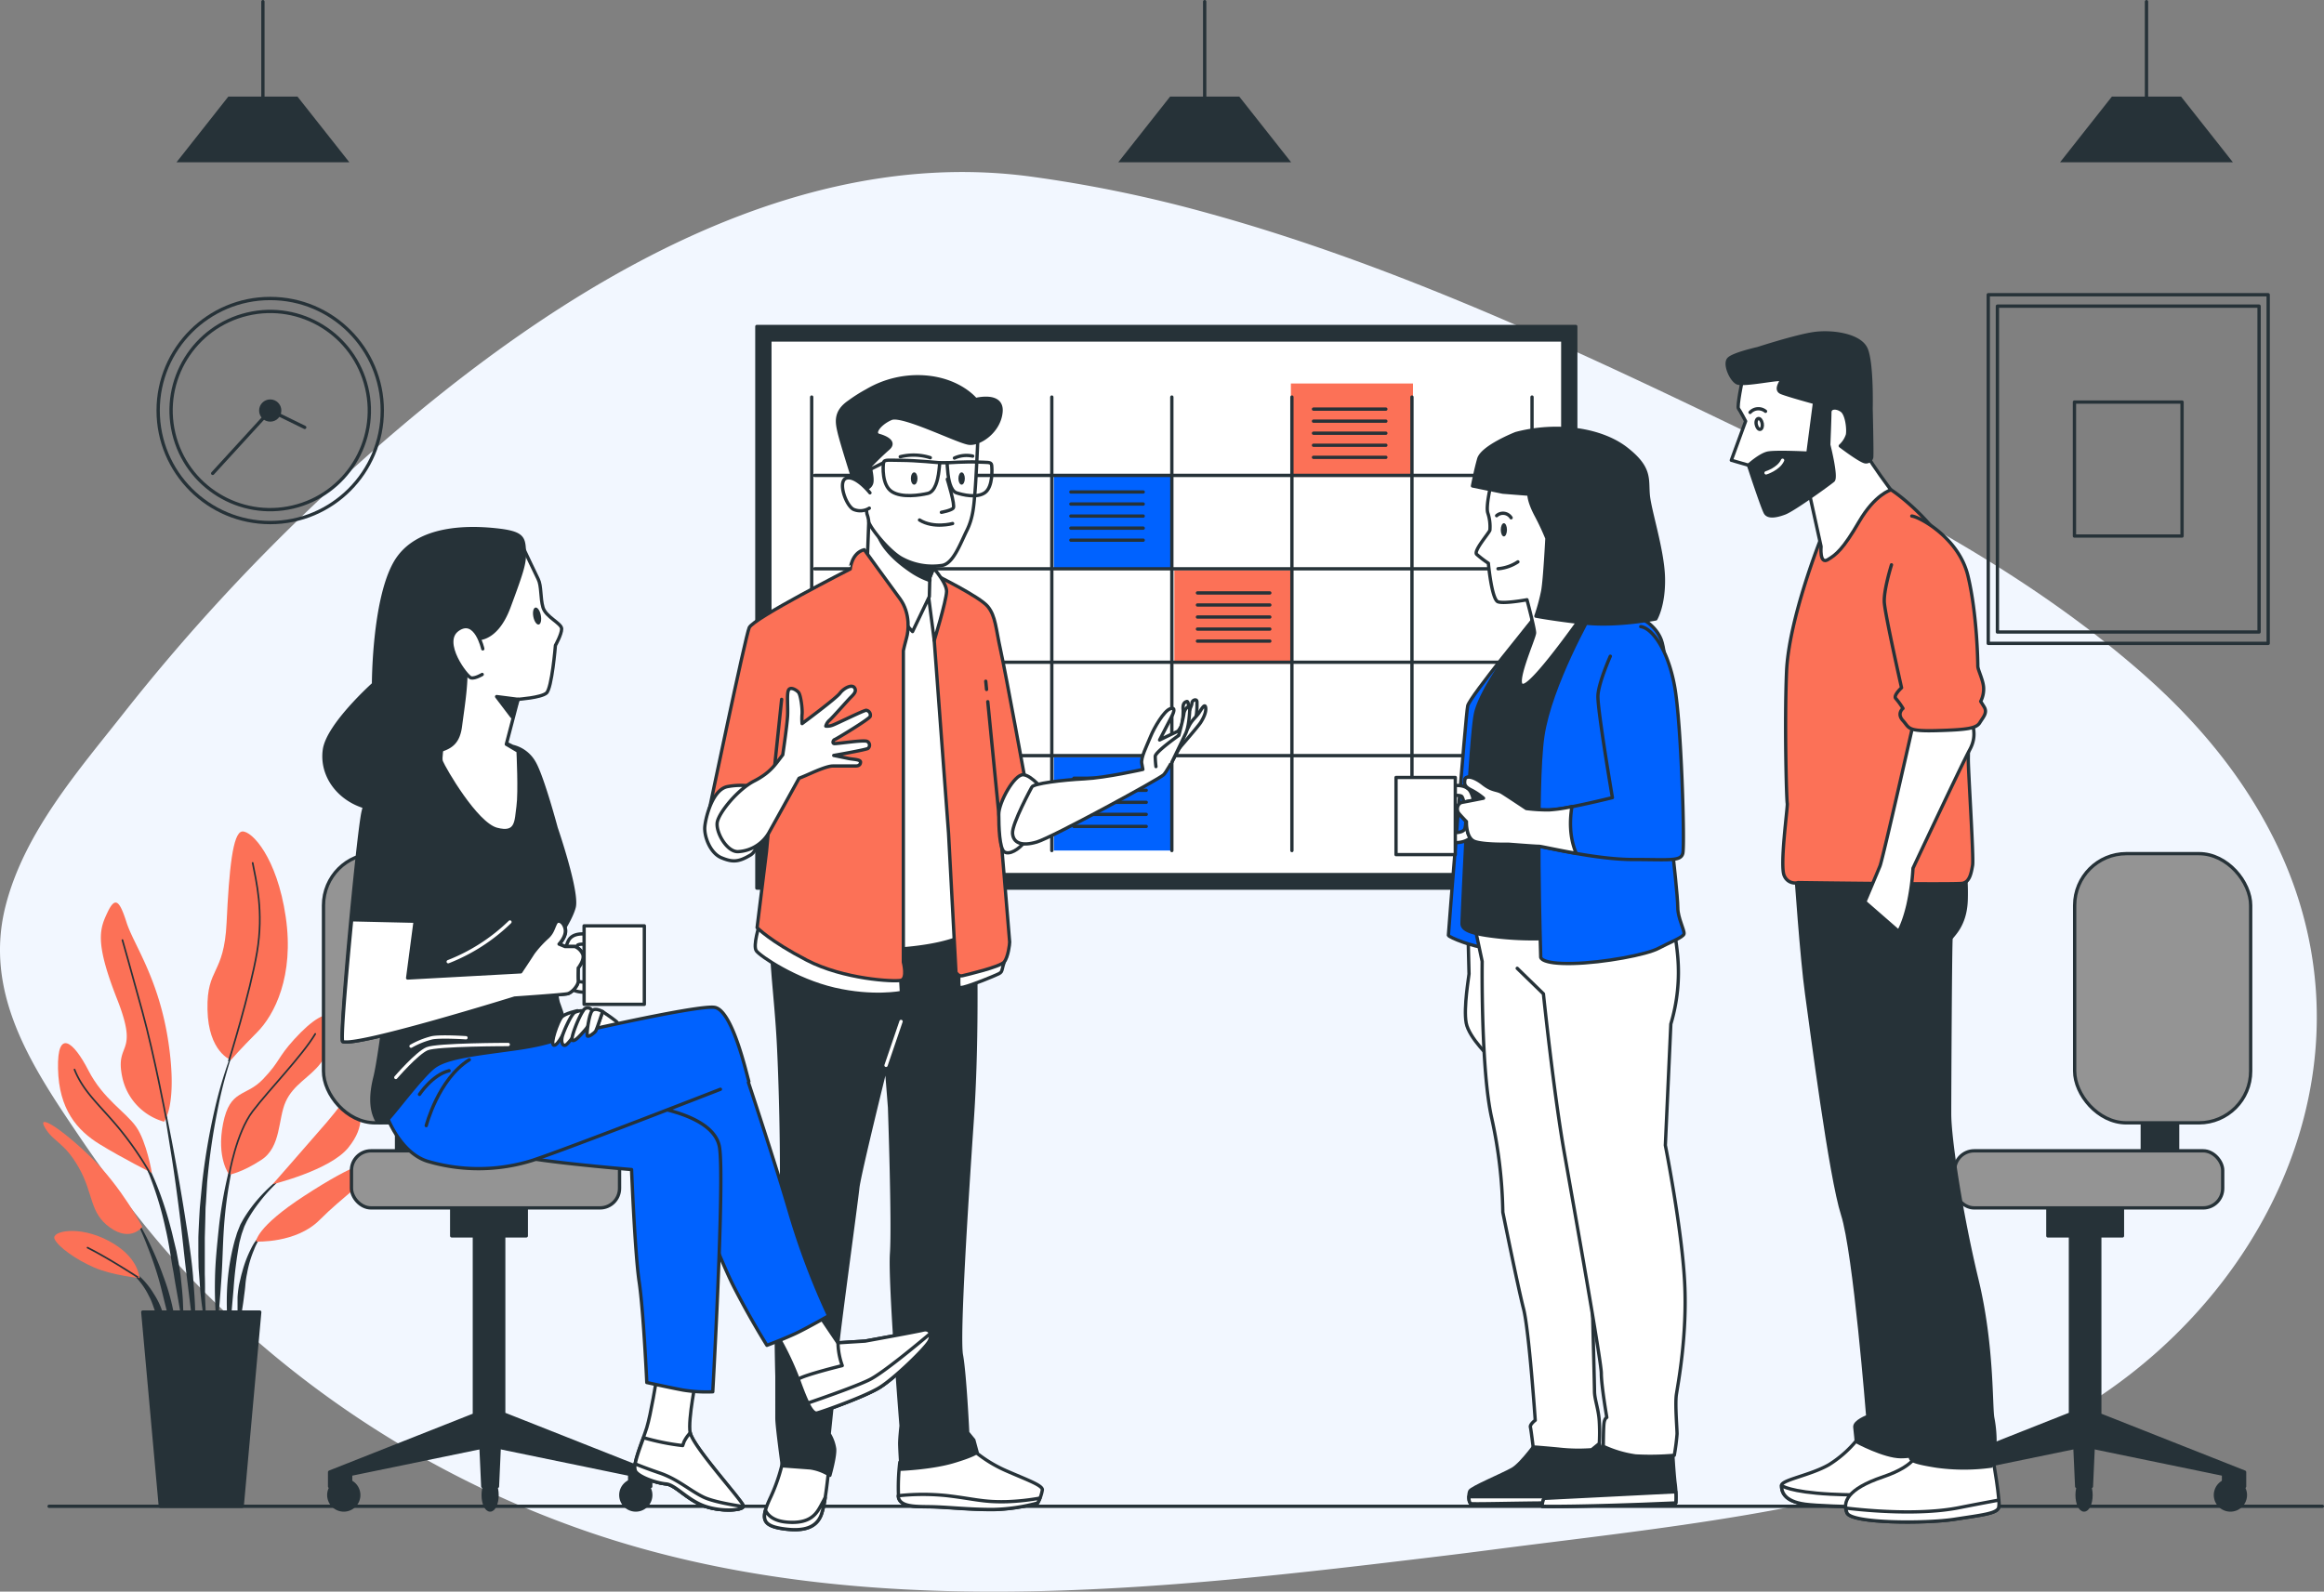 <svg xmlns="http://www.w3.org/2000/svg" width="702.005" height="480.91" viewBox="0 0 702.005 480.91">
  <rect x="0" y="0" width="702.005" height="480.91" fill="#808080" stroke="none"/>
  <g id="Standup_meeting-bro" data-name="Standup meeting-bro" transform="translate(-27.695 -7)">
    <g id="freepik--background-simple--inject-87">
      <path id="Tracé_119762" data-name="Tracé 119762" d="M673.9,209.62c-37.33-32.45-82-54.48-126.28-75.75C498,110,446.15,86.21,393,71.52a402,402,0,0,0-54-11.18c-80.13-10.7-156.82,43.54-212.3,95.25A592.085,592.085,0,0,0,65.19,222.3c-13.67,17.37-30,35.94-35.75,58.18-6.77,26.12,7.38,48,21.49,68.8C62.24,366,74,381.66,88.16,396.07a302.87,302.87,0,0,0,117.35,73.82c82.12,28.11,173.3,17.45,257.66,7.26q7.14-.86,14.26-1.79C529.52,468.57,581.27,464,630.87,445c72-27.55,120.5-108.43,84.46-183C705.47,241.61,691,224.47,673.9,209.62Z" fill="#f2f7ff"/>
    </g>
    <g id="freepik--Floor--inject-87">
      <line id="Ligne_3545" data-name="Ligne 3545" x2="686.67" transform="translate(42.53 462.12)" fill="none" stroke="#263238" stroke-linecap="round" stroke-linejoin="round" stroke-width="1"/>
    </g>
    <g id="freepik--Clock--inject-87">
      <circle id="Ellipse_779" data-name="Ellipse 779" cx="33.85" cy="33.85" r="33.85" transform="translate(75.47 97.19)" fill="none" stroke="#263238" stroke-linecap="round" stroke-linejoin="round" stroke-width="1"/>
      <circle id="Ellipse_780" data-name="Ellipse 780" cx="29.94" cy="29.94" r="29.94" transform="translate(73.301 108.782) rotate(-13.28)" fill="none" stroke="#263238" stroke-linecap="round" stroke-linejoin="round" stroke-width="1"/>
      <circle id="Ellipse_781" data-name="Ellipse 781" cx="2.86" cy="2.86" r="2.86" transform="translate(106.46 128.18)" fill="#263238" stroke="#263238" stroke-linecap="round" stroke-linejoin="round" stroke-width="1"/>
      <path id="Tracé_119764" data-name="Tracé 119764" d="M119.74,136.13l-10.42-5.09L91.94,150.03" fill="none" stroke="#263238" stroke-linecap="round" stroke-linejoin="round" stroke-width="1"/>
    </g>
    <g id="freepik--Picture--inject-87">
      <rect id="Rectangle_3540" data-name="Rectangle 3540" width="84.56" height="105.34" transform="translate(628.28 96.05)" fill="none" stroke="#263238" stroke-linecap="round" stroke-linejoin="round" stroke-width="1"/>
      <rect id="Rectangle_3541" data-name="Rectangle 3541" width="79.04" height="98.46" transform="translate(631.05 99.5)" fill="none" stroke="#263238" stroke-linecap="round" stroke-linejoin="round" stroke-width="1"/>
      <rect id="Rectangle_3542" data-name="Rectangle 3542" width="32.5" height="40.48" transform="translate(654.32 128.48)" fill="none" stroke="#263238" stroke-linecap="round" stroke-linejoin="round" stroke-width="1"/>
    </g>
    <g id="freepik--Lamps--inject-87">
      <line id="Ligne_3546" data-name="Ligne 3546" y1="31.62" transform="translate(391.59 7.5)" fill="none" stroke="#263238" stroke-linecap="round" stroke-linejoin="round" stroke-width="1"/>
      <path id="Tracé_119765" data-name="Tracé 119765" d="M417.7,56.03H365.49l15.66-19.85h20.89Z" fill="#263238"/>
      <line id="Ligne_3547" data-name="Ligne 3547" y1="31.62" transform="translate(676.08 7.5)" fill="none" stroke="#263238" stroke-linecap="round" stroke-linejoin="round" stroke-width="1"/>
      <path id="Tracé_119766" data-name="Tracé 119766" d="M702.18,56.03H649.97l15.66-19.85h20.89Z" fill="#263238"/>
      <line id="Ligne_3548" data-name="Ligne 3548" y1="31.62" transform="translate(107.11 7.5)" fill="none" stroke="#263238" stroke-linecap="round" stroke-linejoin="round" stroke-width="1"/>
      <path id="Tracé_119767" data-name="Tracé 119767" d="M133.22,56.03H81.01L96.67,36.18h20.88Z" fill="#263238"/>
    </g>
    <g id="freepik--Plant--inject-87">
      <path id="Tracé_119768" data-name="Tracé 119768" d="M99.38,321.27h0a.082.082,0,1,0-.13-.08,129.24,129.24,0,0,0-6.74,21.16,197.643,197.643,0,0,0-3.73,21.93l-.53,5.54c-.08.93-.18,1.85-.24,2.78l-.16,2.78c-.08,1.85-.19,3.71-.24,5.57v5.57l.06,2.78c0,.93.11,1.86.17,2.78.14,1.85.25,3.71.42,5.55.36,3.7.91,7.37,1.49,11a.1.1,0,0,0,.19-.02h0c0-1.86-.09-3.71-.13-5.56s-.21-3.68-.19-5.53,0-3.68-.06-5.53V380.95l.15-5.52.06-2.76c0-.92.11-1.84.16-2.75l.33-5.52a196.479,196.479,0,0,1,3.13-21.87,128,128,0,0,1,5.99-21.26Z" fill="#263238"/>
      <path id="Tracé_119769" data-name="Tracé 119769" d="M100.17,350.14a.095.095,0,1,0-.18-.06,128.321,128.321,0,0,0-6.25,28.43c-.49,4.83-1,9.66-1.1,14.52a120.2,120.2,0,0,0,.52,14.57.1.1,0,0,0,.19,0c.56-4.84.91-9.66,1.24-14.49s.39-9.65.7-14.47A128.741,128.741,0,0,1,97,364.28a132.26,132.26,0,0,1,3.17-14.14Z" fill="#263238"/>
      <path id="Tracé_119770" data-name="Tracé 119770" d="M116.18,360.29a.11.11,0,0,0-.14,0,49,49,0,0,0-10.7,9.33,43.115,43.115,0,0,0-4.18,5.82L100.3,377l-.68,1.69a15,15,0,0,0-.58,1.71c-.18.57-.37,1.15-.52,1.72a68.621,68.621,0,0,0-2.22,14.12,82.411,82.411,0,0,0,.53,14.22.11.11,0,0,0,.09.08.09.09,0,0,0,.11-.09l1.22-14.07A123.31,123.31,0,0,1,100,382.53c.13-.57.29-1.12.43-1.68a15.857,15.857,0,0,1,.5-1.66l.57-1.62.73-1.54a41.791,41.791,0,0,1,3.84-5.82,48.3,48.3,0,0,1,10.05-9.78h0a.11.11,0,0,0,.06-.14Z" fill="#263238"/>
      <path id="Tracé_119771" data-name="Tracé 119771" d="M108.43,378.37a15.7,15.7,0,0,0-4.87,5.85,34.932,34.932,0,0,0-2.72,7.17c-.19.61-.34,1.23-.48,1.86l-.44,1.87a32.589,32.589,0,0,0-.47,3.8c0,1.28,0,2.55,0,3.83a35,35,0,0,0,.5,3.8.13.13,0,0,0,.08.08.11.11,0,0,0,.12-.08,33.41,33.41,0,0,0,.67-3.74c.2-1.24.39-2.47.54-3.71s.34-2.45.44-3.68a26.962,26.962,0,0,1,.53-3.68,33.09,33.09,0,0,1,2.09-7.1,15.63,15.63,0,0,1,4.08-6.1h0a.106.106,0,0,0-.07-.17Z" fill="#263238"/>
      <path id="Tracé_119772" data-name="Tracé 119772" d="M86,392.47c-.53-6.25-1.56-12.43-2.53-18.61s-2.06-12.35-3.19-18.5-2.39-12.28-3.72-18.4a.1.1,0,0,0-.19,0c1.07,6.16,2,12.34,3,18.52s1.82,12.36,2.6,18.56,1.36,12.41,2.14,18.6l2.28,18.6a.1.1,0,0,0,.2-.01c.07-1.57.07-3.14.11-4.71s-.06-3.13-.09-4.7C86.49,398.72,86.22,395.6,86,392.47Z" fill="#263238"/>
      <path id="Tracé_119773" data-name="Tracé 119773" d="M82.24,392.38c-.33-2.47-.79-4.93-1.26-7.38l-.88-3.65c-.29-1.22-.56-2.44-.91-3.64a103.15,103.15,0,0,0-4.78-14.21l-.75-1.72-.83-1.68c-.53-1.13-1.17-2.21-1.78-3.3a27.63,27.63,0,0,0-4.51-6,.1.1,0,0,0-.13.14h0a27.661,27.661,0,0,1,4.12,6.11c.54,1.11,1.12,2.21,1.58,3.35l.74,1.7.65,1.74a101.859,101.859,0,0,1,4.16,14.21c.57,2.41,1,4.86,1.41,7.28l.59,3.66c.21,1.22.47,2.43.64,3.65.39,2.45.84,4.88,1.27,7.33s.82,4.89,1.34,7.34a.1.1,0,0,0,.1.08.09.09,0,0,0,.09-.09q0-3.75-.17-7.49C82.79,397.35,82.5,394.87,82.24,392.38Z" fill="#263238"/>
      <path id="Tracé_119774" data-name="Tracé 119774" d="M77.07,392.7a98.647,98.647,0,0,0-4-9.63,85.714,85.714,0,0,0-5-9.13.11.11,0,0,0-.13,0,.1.1,0,0,0,0,.14,85.287,85.287,0,0,1,4.25,9.4c1.27,3.2,2.41,6.44,3.37,9.74s1.67,6.64,2.55,9.95,1.67,6.64,2.68,10a.1.1,0,0,0,.09.07.09.09,0,0,0,.1-.09,49.729,49.729,0,0,0-1-10.4,64.839,64.839,0,0,0-2.91-10.05Z" fill="#263238"/>
      <path id="Tracé_119775" data-name="Tracé 119775" d="M76.86,403.62a23.159,23.159,0,0,0-2.75-5.77,24,24,0,0,0-4-5A18.81,18.81,0,0,0,67.56,391a10.62,10.62,0,0,0-2.89-1.31.1.1,0,1,0-.07.19h0a14.38,14.38,0,0,1,4.79,3.72,22.72,22.72,0,0,1,3.33,5.06c1,1.79,1.44,3.77,2.27,5.62.36.95.72,1.91,1.14,2.85A25.063,25.063,0,0,0,77.41,410h0a.11.11,0,0,0,.09.06.1.1,0,0,0,.1-.1,22.63,22.63,0,0,0-.12-3.19C77.33,405.7,77.11,404.66,76.86,403.62Z" fill="#263238"/>
      <path id="Tracé_119776" data-name="Tracé 119776" d="M77.24,345.91a17.79,17.79,0,0,1-12.6-13.39c-2.36-11,5.25-6.3-1.57-23.63s-5.25-21.26-2.89-26.25,3.67-3.41,5.77,3.15,9.72,16.8,12.6,36S77.24,345.91,77.24,345.91Z" fill="#fc7157"/>
      <path id="Tracé_119777" data-name="Tracé 119777" d="M97.46,327.27s-6.83-2.36-7.09-15.23,5-10.23,5.77-26.25,1.84-27.3,4.73-27.56S111.37,266.1,114,284s-3.41,29.67-8.66,34.92S97.46,327.27,97.46,327.27Z" fill="#fc7157"/>
      <path id="Tracé_119778" data-name="Tracé 119778" d="M73.57,361.4S72,352,68.84,347.48s-10-8.4-14.44-17.06-9.45-12.86-9.18-.53,5.77,18.64,12.6,22.84S73.57,361.4,73.57,361.4Z" fill="#fc7157"/>
      <path id="Tracé_119779" data-name="Tracé 119779" d="M70.68,377.67s-6.3-12.07-15.49-21-16.54-13.39-13.91-8.93,5.77,4.21,10.24,12.08,3.15,13.65,9.45,18.11S70.68,377.67,70.68,377.67Z" fill="#fc7157"/>
      <path id="Tracé_119780" data-name="Tracé 119780" d="M69.89,393.16c-.26-.79-.52-6.56-9.45-11.29s-17.32-2.89-16.27-.52,6.56,6.3,12.07,8.66S69.89,393.16,69.89,393.16Z" fill="#fc7157"/>
      <path id="Tracé_119781" data-name="Tracé 119781" d="M96.93,361.92s-3.94-5-1.84-15.49,6.83-7.87,12.08-13.39,4.2-6.3,9.45-12.07,10-8.93,12.07-6.56-1,9.71-4.2,13.91-8.13,6.3-10.5,11.55-1.31,13.65-7.35,17.59S96.93,361.92,96.93,361.92Z" fill="#fc7157"/>
      <path id="Tracé_119782" data-name="Tracé 119782" d="M110.06,364.81s9.45-10.76,16.27-18.64,9.45-13.91,9.71-8.66,2.37,9.45-3.15,16.27S110.06,364.81,110.06,364.81Z" fill="#fc7157"/>
      <path id="Tracé_119783" data-name="Tracé 119783" d="M105.07,382.13s-.26-4.2,14.7-13.91,21.26-11.55,19.69-7.61-8.14,7.87-15.23,15S105.07,382.13,105.07,382.13Z" fill="#fc7157"/>
      <path id="Tracé_119784" data-name="Tracé 119784" d="M77.87,344.79S74.35,326,70.68,312.57s-6-21.53-6-21.53" fill="none" stroke="#263238" stroke-linecap="round" stroke-linejoin="round" stroke-width="0.5"/>
      <path id="Tracé_119785" data-name="Tracé 119785" d="M96.85,327.47s6.38-20.41,8.48-32.75-.26-21.53-1.31-27" fill="none" stroke="#263238" stroke-linecap="round" stroke-linejoin="round" stroke-width="0.5"/>
      <path id="Tracé_119786" data-name="Tracé 119786" d="M72.74,361a99.72,99.72,0,0,0-9.67-13.78c-5.78-6.83-10.24-10.5-12.87-17.06" fill="none" stroke="#263238" stroke-linecap="round" stroke-linejoin="round" stroke-width="0.5"/>
      <path id="Tracé_119787" data-name="Tracé 119787" d="M96.93,361.92s2.1-12.6,7.09-19.16,15-16.8,18.9-23.37" fill="none" stroke="#263238" stroke-linecap="round" stroke-linejoin="round" stroke-width="0.5"/>
      <path id="Tracé_119788" data-name="Tracé 119788" d="M69.27,392.87s-8.83-5.75-15.13-8.9" fill="none" stroke="#263238" stroke-linecap="round" stroke-linejoin="round" stroke-width="0.5"/>
      <path id="Tracé_119789" data-name="Tracé 119789" d="M100.85,462.12H76.13l-5.3-58.69h35.32Z" fill="#263238" stroke="#263238" stroke-linecap="round" stroke-linejoin="round" stroke-width="1"/>
    </g>
    <g id="freepik--Board--inject-87">
      <rect id="Rectangle_3543" data-name="Rectangle 3543" width="247.36" height="169.7" transform="translate(256.32 105.64)" fill="#263238" stroke="#263238" stroke-linecap="round" stroke-linejoin="round" stroke-width="1"/>
      <rect id="Rectangle_3544" data-name="Rectangle 3544" width="239.51" height="161.51" transform="translate(260.25 109.73)" fill="#fff" stroke="#263238" stroke-linecap="round" stroke-linejoin="round" stroke-width="1"/>
      <rect id="Rectangle_3545" data-name="Rectangle 3545" width="35.2" height="28.22" transform="translate(346.02 150.64)" fill="#0062ff"/>
      <rect id="Rectangle_3546" data-name="Rectangle 3546" width="35.2" height="28.22" transform="translate(382.43 179.32)" fill="#fc7157"/>
      <rect id="Rectangle_3547" data-name="Rectangle 3547" width="35.2" height="28.22" transform="translate(346.02 235.76)" fill="#0062ff"/>
      <rect id="Rectangle_3548" data-name="Rectangle 3548" width="36.882" height="28.22" transform="translate(417.628 122.87)" fill="#fc7157"/>
      <line id="Ligne_3549" data-name="Ligne 3549" y2="137.02" transform="translate(272.88 126.97)" fill="none" stroke="#263238" stroke-linecap="round" stroke-linejoin="round" stroke-width="1"/>
      <line id="Ligne_3550" data-name="Ligne 3550" y2="137.02" transform="translate(309.14 126.97)" fill="none" stroke="#263238" stroke-linecap="round" stroke-linejoin="round" stroke-width="1"/>
      <line id="Ligne_3551" data-name="Ligne 3551" y2="137.02" transform="translate(345.41 126.97)" fill="none" stroke="#263238" stroke-linecap="round" stroke-linejoin="round" stroke-width="1"/>
      <line id="Ligne_3552" data-name="Ligne 3552" y2="137.02" transform="translate(381.67 126.97)" fill="none" stroke="#263238" stroke-linecap="round" stroke-linejoin="round" stroke-width="1"/>
      <line id="Ligne_3553" data-name="Ligne 3553" y2="137.02" transform="translate(417.94 126.97)" fill="none" stroke="#263238" stroke-linecap="round" stroke-linejoin="round" stroke-width="1"/>
      <line id="Ligne_3554" data-name="Ligne 3554" y2="137.02" transform="translate(454.2 126.97)" fill="none" stroke="#263238" stroke-linecap="round" stroke-linejoin="round" stroke-width="1"/>
      <line id="Ligne_3555" data-name="Ligne 3555" y2="137.02" transform="translate(490.47 126.97)" fill="none" stroke="#263238" stroke-linecap="round" stroke-linejoin="round" stroke-width="1"/>
      <line id="Ligne_3556" data-name="Ligne 3556" x2="217.14" transform="translate(273.79 150.64)" fill="none" stroke="#263238" stroke-linecap="round" stroke-linejoin="round" stroke-width="1"/>
      <line id="Ligne_3557" data-name="Ligne 3557" x2="217.14" transform="translate(273.79 178.86)" fill="none" stroke="#263238" stroke-linecap="round" stroke-linejoin="round" stroke-width="1"/>
      <line id="Ligne_3558" data-name="Ligne 3558" x2="217.14" transform="translate(273.79 207.09)" fill="none" stroke="#263238" stroke-linecap="round" stroke-linejoin="round" stroke-width="1"/>
      <line id="Ligne_3559" data-name="Ligne 3559" x2="217.14" transform="translate(273.79 235.31)" fill="none" stroke="#263238" stroke-linecap="round" stroke-linejoin="round" stroke-width="1"/>
      <line id="Ligne_3560" data-name="Ligne 3560" x2="21.85" transform="translate(351.17 155.65)" fill="none" stroke="#263238" stroke-linecap="round" stroke-linejoin="round" stroke-width="1"/>
      <line id="Ligne_3561" data-name="Ligne 3561" x2="21.85" transform="translate(351.17 159.29)" fill="none" stroke="#263238" stroke-linecap="round" stroke-linejoin="round" stroke-width="1"/>
      <line id="Ligne_3562" data-name="Ligne 3562" x2="21.85" transform="translate(351.17 162.93)" fill="none" stroke="#263238" stroke-linecap="round" stroke-linejoin="round" stroke-width="1"/>
      <line id="Ligne_3563" data-name="Ligne 3563" x2="21.85" transform="translate(351.17 166.57)" fill="none" stroke="#263238" stroke-linecap="round" stroke-linejoin="round" stroke-width="1"/>
      <line id="Ligne_3564" data-name="Ligne 3564" x2="21.85" transform="translate(351.17 170.21)" fill="none" stroke="#263238" stroke-linecap="round" stroke-linejoin="round" stroke-width="1"/>
      <line id="Ligne_3565" data-name="Ligne 3565" x2="21.85" transform="translate(389.41 186.15)" fill="none" stroke="#263238" stroke-linecap="round" stroke-linejoin="round" stroke-width="1"/>
      <line id="Ligne_3566" data-name="Ligne 3566" x2="21.85" transform="translate(389.41 189.79)" fill="none" stroke="#263238" stroke-linecap="round" stroke-linejoin="round" stroke-width="1"/>
      <line id="Ligne_3567" data-name="Ligne 3567" x2="21.85" transform="translate(389.41 193.43)" fill="none" stroke="#263238" stroke-linecap="round" stroke-linejoin="round" stroke-width="1"/>
      <line id="Ligne_3568" data-name="Ligne 3568" x2="21.85" transform="translate(389.41 197.07)" fill="none" stroke="#263238" stroke-linecap="round" stroke-linejoin="round" stroke-width="1"/>
      <line id="Ligne_3569" data-name="Ligne 3569" x2="21.85" transform="translate(389.41 200.71)" fill="none" stroke="#263238" stroke-linecap="round" stroke-linejoin="round" stroke-width="1"/>
      <line id="Ligne_3570" data-name="Ligne 3570" x2="21.85" transform="translate(352.08 242.14)" fill="none" stroke="#263238" stroke-linecap="round" stroke-linejoin="round" stroke-width="1"/>
      <line id="Ligne_3571" data-name="Ligne 3571" x2="21.85" transform="translate(352.08 245.78)" fill="none" stroke="#263238" stroke-linecap="round" stroke-linejoin="round" stroke-width="1"/>
      <line id="Ligne_3572" data-name="Ligne 3572" x2="21.85" transform="translate(352.08 249.42)" fill="none" stroke="#263238" stroke-linecap="round" stroke-linejoin="round" stroke-width="1"/>
      <line id="Ligne_3573" data-name="Ligne 3573" x2="21.85" transform="translate(352.08 253.06)" fill="none" stroke="#263238" stroke-linecap="round" stroke-linejoin="round" stroke-width="1"/>
      <line id="Ligne_3574" data-name="Ligne 3574" x2="21.85" transform="translate(352.08 256.7)" fill="none" stroke="#263238" stroke-linecap="round" stroke-linejoin="round" stroke-width="1"/>
      <line id="Ligne_3575" data-name="Ligne 3575" x2="21.85" transform="translate(424.46 130.61)" fill="none" stroke="#263238" stroke-linecap="round" stroke-linejoin="round" stroke-width="1"/>
      <line id="Ligne_3576" data-name="Ligne 3576" x2="21.85" transform="translate(424.46 134.25)" fill="none" stroke="#263238" stroke-linecap="round" stroke-linejoin="round" stroke-width="1"/>
      <line id="Ligne_3577" data-name="Ligne 3577" x2="21.85" transform="translate(424.46 137.89)" fill="none" stroke="#263238" stroke-linecap="round" stroke-linejoin="round" stroke-width="1"/>
      <line id="Ligne_3578" data-name="Ligne 3578" x2="21.85" transform="translate(424.46 141.53)" fill="none" stroke="#263238" stroke-linecap="round" stroke-linejoin="round" stroke-width="1"/>
      <line id="Ligne_3579" data-name="Ligne 3579" x2="21.85" transform="translate(424.46 145.18)" fill="none" stroke="#263238" stroke-linecap="round" stroke-linejoin="round" stroke-width="1"/>
    </g>
    <g id="freepik--Chair--inject-87">
      <rect id="Rectangle_3549" data-name="Rectangle 3549" width="10.67" height="18.95" transform="translate(685.48 359.44) rotate(180)" fill="#263238" stroke="#263238" stroke-linecap="round" stroke-linejoin="round" stroke-width="1"/>
      <rect id="Rectangle_3550" data-name="Rectangle 3550" width="53.17" height="81.34" rx="15.63" transform="translate(707.55 346.26) rotate(180)" fill="#949494" stroke="#263238" stroke-linecap="round" stroke-linejoin="round" stroke-width="1"/>
      <path id="Tracé_119790" data-name="Tracé 119790" d="M696.91,458.73a4.52,4.52,0,1,1,4.51,4.51A4.52,4.52,0,0,1,696.91,458.73Z" fill="#263238" stroke="#263238" stroke-linecap="round" stroke-linejoin="round" stroke-width="1"/>
      <path id="Tracé_119791" data-name="Tracé 119791" d="M608.7,458.73a4.52,4.52,0,1,1,4.51,4.51A4.52,4.52,0,0,1,608.7,458.73Z" fill="#263238" stroke="#263238" stroke-linecap="round" stroke-linejoin="round" stroke-width="1"/>
      <path id="Tracé_119792" data-name="Tracé 119792" d="M655.12,458.73c0-2.5.94-4.52,2.1-4.52s2.1,2,2.1,4.52-.94,4.51-2.1,4.51S655.12,461.22,655.12,458.73Z" fill="#263238" stroke="#263238" stroke-linecap="round" stroke-linejoin="round" stroke-width="1"/>
      <path id="Tracé_119793" data-name="Tracé 119793" d="M653.11,434.22V369.5h8.86v64.99l43.74,17.3v4.34h-6.36v-3.68l-42.14-8.69-42.15,8.69v3.68h-6.35v-4.34Z" fill="#263238" stroke="#263238" stroke-linecap="round" stroke-linejoin="round" stroke-width="1"/>
      <path id="Tracé_119794" data-name="Tracé 119794" d="M659.44,456.12H655l-.95-21.01h6.34Z" fill="#263238" stroke="#263238" stroke-linecap="round" stroke-linejoin="round" stroke-width="1"/>
      <rect id="Rectangle_3551" data-name="Rectangle 3551" width="22.53" height="13.38" transform="translate(668.82 380.42) rotate(180)" fill="#263238" stroke="#263238" stroke-linecap="round" stroke-linejoin="round" stroke-width="1"/>
      <rect id="Rectangle_3552" data-name="Rectangle 3552" width="80.98" height="17.25" rx="5.91" transform="translate(699.1 371.96) rotate(180)" fill="#949494" stroke="#263238" stroke-linecap="round" stroke-linejoin="round" stroke-width="1"/>
    </g>
    <g id="freepik--character-4--inject-87">
      <path id="Tracé_119795" data-name="Tracé 119795" d="M589.72,440.64a34,34,0,0,1-9.56,8.91c-5.65,3.25-14.33,4.56-14.33,6.29s.65,4.78,7.16,5.65,34.75,1.3,38.44.43.22-19.11.22-19.11S594.49,443.68,589.72,440.64Z" fill="#fff" stroke="#263238" stroke-linecap="round" stroke-linejoin="round" stroke-width="1"/>
      <path id="Tracé_119796" data-name="Tracé 119796" d="M573,461.49c6.52.87,34.75,1.3,38.44.43.94-.22,1.42-1.57,1.6-3.47-7.87.25-23.22.48-32.43,0-12.38-.65-14.77-2.61-14.77-2.61C565.83,457.58,566.48,460.62,573,461.49Z" fill="#fff" stroke="#263238" stroke-linecap="round" stroke-linejoin="round" stroke-width="1"/>
      <path id="Tracé_119797" data-name="Tracé 119797" d="M570.17,270.82s1.74,25.63,3.26,36.49,7.17,55.15,10.86,66.66,7.6,61,7.6,61-4.13,1.52-3.91,3.25.43,4.35.43,4.35,8.47,4.56,13.47,4.56S613.17,445,613.17,445s-1.3-19.33-2-34.53-6.94-79.92-6.94-79.92L603,266.05Z" fill="#263238" stroke="#263238" stroke-linecap="round" stroke-linejoin="round" stroke-width="1"/>
      <path id="Tracé_119798" data-name="Tracé 119798" d="M606.87,445.42s.44,4.13-10.42,7.82-12.16,7.6-10.86,10.86,23.89,3.25,32.36,1.95,12.81-1.74,13.46-3.47-1.74-15-1.74-15Z" fill="#fff" stroke="#263238" stroke-linecap="round" stroke-linejoin="round" stroke-width="1"/>
      <path id="Tracé_119799" data-name="Tracé 119799" d="M631.41,462.58a7.47,7.47,0,0,0,.06-2.33c-3,.55-7,1.3-12.22,2.33-11.6,2.25-26.9.92-34,.08a5.646,5.646,0,0,0,.37,1.44c1.3,3.25,23.89,3.25,32.36,1.95S630.76,464.31,631.41,462.58Z" fill="#fff" stroke="#263238" stroke-linecap="round" stroke-linejoin="round" stroke-width="1"/>
      <path id="Tracé_119800" data-name="Tracé 119800" d="M578,277.12l6.3,7.6s4.77,52.55,6.51,66.24,10,62.54,10,62.54L606,439.56l-1.3,3.25a9.811,9.811,0,0,0,0,4.35c.22.87-.22,1.52,8,2.82a60.378,60.378,0,0,0,16.51,0,17.5,17.5,0,0,0,1.08-6.08,37.193,37.193,0,0,0-.65-8.47c-.65-3.47,0-21.93-4.77-41.69s-8.26-42.57-8.26-50.17.22-52.12.44-53,4.34-3.7,4.56-11.73-.87-11.08-.87-11.08H578.42" fill="#263238" stroke="#263238" stroke-linecap="round" stroke-linejoin="round" stroke-width="1"/>
      <path id="Tracé_119801" data-name="Tracé 119801" d="M577.77,169.63S568,194,567.35,210s0,38.87.22,39.74-2.39,19.11-.87,21.93a3.48,3.48,0,0,0,4.12,2s47.56.65,49.73.21,2.61-3.25,3-5.43-1.3-28-1.3-31.92,1.3-47.56-4.13-59.72-18.89-22.15-20.63-22.58S581.68,158.55,577.77,169.63Z" fill="#fc7157" stroke="#263238" stroke-linecap="round" stroke-linejoin="round" stroke-width="1"/>
      <path id="Tracé_119802" data-name="Tracé 119802" d="M554,121.8s-1.66,8-1.17,8.64,2.16,3.82,2.16,3.82l-4.32,11.8,5.16,1.49,7.31,12.63L574.45,157l3.33,15.12s-.5,5.48,2,4,4.65-3.16,9.47-11.47,9.63-9.63,9.63-9.63-6-8-7.14-10.47-.5-6.64-2.49-16.78-8.81-12.29-18.11-12.29S554.85,117.31,554,121.8Z" fill="#fff" stroke="#263238" stroke-linecap="round" stroke-linejoin="round" stroke-width="1"/>
      <path id="Tracé_119803" data-name="Tracé 119803" d="M558.67,112.33s-7.48,1.66-8.81,3.16.67,6.14,2.5,7.14S566,121,565.81,121.8s-2,3,0,3.82,10,3,10,3l-2,15.29s-9.8-.5-12.13,0-5.81,3.65-5.81,3.65S560.16,160.68,561,162s3.15,1,5.81,0,13.46-8.81,14.62-9.81-1.33-10.8-1.33-10.8.33-8.14.33-9.8,2.16-1.66,3.66-.5,2,5.65,1.66,7.31a7.709,7.709,0,0,1-2.16,3.33s6.31,4.81,7.64,4.81a1.72,1.72,0,0,0,1.83-1.32c.17-.5-.17-14.79-.17-14.79s.34-13.62-1.49-17.94-10.47-5.49-15.95-4.66S558.67,112.33,558.67,112.33Z" fill="#263238" stroke="#263238" stroke-linecap="round" stroke-linejoin="round" stroke-width="1"/>
      <path id="Tracé_119804" data-name="Tracé 119804" d="M560,134.93c.16.91-.11,1.71-.61,1.8s-1-.58-1.19-1.48.12-1.71.62-1.79S559.83,134,560,134.93Z" fill="none" stroke="#263238" stroke-linecap="round" stroke-linejoin="round" stroke-width="1"/>
      <path id="Tracé_119805" data-name="Tracé 119805" d="M556.34,131.6a3.41,3.41,0,0,1,4.66-.33" fill="none" stroke="#263238" stroke-linecap="round" stroke-linejoin="round" stroke-width="1"/>
      <path id="Tracé_119806" data-name="Tracé 119806" d="M561.16,149.88s3.82-1.17,5-3.82" fill="none" stroke="#fff" stroke-linecap="round" stroke-linejoin="round" stroke-width="1"/>
      <path id="Tracé_119807" data-name="Tracé 119807" d="M605.79,225s-9.34,41.48-10.21,43.65S591,279.51,591,279.51l10.21,8.9s1.52-2.39,2.82-8a68.281,68.281,0,0,0,1.52-11.08s14.77-31.48,17.15-35.83.66-7.6.66-8.68S605.79,225,605.79,225Z" fill="#fff" stroke="#263238" stroke-linecap="round" stroke-linejoin="round" stroke-width="1"/>
      <path id="Tracé_119808" data-name="Tracé 119808" d="M599.05,177.66s-2.38,7.6-2.17,11.29,5.21,25.85,5.21,25.85-2.6,2.39-1.73,3.25a21.628,21.628,0,0,1,2.17,3s-2,1.52,0,3.7,1.08,3.25,10.2,3,11.95-.66,13-2.39,2.39-3,1.31-4.78L626,218.92a8.25,8.25,0,0,0,.87-4.34c-.22-2.39-1.74-5.21-1.74-6.3s-.21-15.85-3-27.36-14.76-17.81-16.94-18" fill="#fc7157" stroke="#263238" stroke-linecap="round" stroke-linejoin="round" stroke-width="1"/>
    </g>
    <g id="freepik--character-3--inject-87">
      <path id="Tracé_119809" data-name="Tracé 119809" d="M471.09,287.13s.35,13.62.35,14.13-1.71,10.22-.86,14.82,7.67,10.9,7.67,10.9l.68-41Z" fill="#fff" stroke="#263238" stroke-linecap="round" stroke-linejoin="round" stroke-width="1"/>
      <path id="Tracé_119810" data-name="Tracé 119810" d="M491.64,193.2s-20,24.36-20.6,27.06-5.83,68.69-5.83,69.32,8.12,3.75,11.45,3.75h4.78s-5.62-45.38-3.12-62.24,8.54-21.65,13.12-28.1S496,191.54,491.64,193.2Z" fill="#0062ff" stroke="#263238" stroke-linecap="round" stroke-linejoin="round" stroke-width="1"/>
      <path id="Tracé_119811" data-name="Tracé 119811" d="M492.69,441.74s-5.21,7.49-8.12,9.16-12.49,5.62-12.91,6.66-.41,3.54.42,3.75,15.19-.21,23.94-.21,14.57.41,15.61-.63.21-14.57-.84-17.27l-1-2.71-15.61-.42Z" fill="#263238" stroke="#263238" stroke-linecap="round" stroke-linejoin="round" stroke-width="1"/>
      <path id="Tracé_119812" data-name="Tracé 119812" d="M512,459.22H471.39c0,1,.18,2,.69,2.09.83.2,15.19-.21,23.94-.21s14.57.41,15.61-.63a2.62,2.62,0,0,0,.37-1.25Z" fill="#fff" stroke="#263238" stroke-linecap="round" stroke-linejoin="round" stroke-width="1"/>
      <path id="Tracé_119813" data-name="Tracé 119813" d="M472.7,284.79l2.71,12.7s-.42,33.1,2.91,47.46a141.921,141.921,0,0,1,3.33,28.31s4.58,22.69,6.25,29.14,3.54,33.72,3.54,33.72-1.67,1.25-1.46,2.08.83,6,.83,6,.83,0,7.5.62a53.5,53.5,0,0,0,10.19.21l2.29-1.87a58,58,0,0,0,0-6.66c-.2-3.75-1.45-6.67-1.45-9.16s-1.46-57.45-1.46-57.45l.62-86.18-36.42-2.08Z" fill="#fff" stroke="#263238" stroke-linecap="round" stroke-linejoin="round" stroke-width="1"/>
      <path id="Tracé_119814" data-name="Tracé 119814" d="M513.08,441.32a40.431,40.431,0,0,1-3.74,7.08c-1.88,2.5-9.58,6.87-12.7,8.53a6.25,6.25,0,0,0-3.12,5.21s7.07.21,30.39-.63l10-.41a31.005,31.005,0,0,0-.21-5.83c-.41-3.12-.83-11-.83-11Z" fill="#263238" stroke="#263238" stroke-linecap="round" stroke-linejoin="round" stroke-width="1"/>
      <path id="Tracé_119815" data-name="Tracé 119815" d="M523.91,461.51l10-.41a28.98,28.98,0,0,0,0-3.37l-39.84,2a6.63,6.63,0,0,0-.55,2.38S500.59,462.35,523.91,461.51Z" fill="#fff" stroke="#263238" stroke-linecap="round" stroke-linejoin="round" stroke-width="1"/>
      <path id="Tracé_119816" data-name="Tracé 119816" d="M486,299.57l7.91,7.7s3.13,30,6.25,47.67,11.24,63.28,11.24,67,1.66,13.33,1.66,13.33-.62.2-.83,1.66S512,444,512,444a34.158,34.158,0,0,0,9.79,2.91,83,83,0,0,0,11.65-.2,63.355,63.355,0,0,0,.84-6.46c0-1.66-.63-8.95-.21-11.86s3.33-17.7,2.5-33.93-5.83-41.42-5.83-41.42l1.66-36.64a54.441,54.441,0,0,0,2.08-20.4c-1-11.24-3.53-15.61-3.53-15.61l-48.71.21" fill="#fff" stroke="#263238" stroke-linecap="round" stroke-linejoin="round" stroke-width="1"/>
      <path id="Tracé_119817" data-name="Tracé 119817" d="M491.64,193.2S475,213.81,473.33,223s-4,61-4,63.07,3.33,2.91,7.29,3.54a95.569,95.569,0,0,0,17.07,1c6.86-.21,13.94-2.5,15-3.75s-1-38.09,2.5-58.28,7.08-31,5-35S498.72,189,491.64,193.2Z" fill="#263238" stroke="#263238" stroke-linecap="round" stroke-linejoin="round" stroke-width="1"/>
      <path id="Tracé_119818" data-name="Tracé 119818" d="M508.5,192.16S496,214,493.73,229.42s-.63,66.82-.63,66.82,0,2.08,9.58,1.87,22.48-2.7,26-4.58,7.49-3.33,7.7-4.37-1.88-4.78-1.88-7.91-1.45-16-1.45-16-.42-56.82-3.54-64.94S514.12,189.87,508.5,192.16Z" fill="#0062ff" stroke="#263238" stroke-linecap="round" stroke-linejoin="round" stroke-width="1"/>
      <path id="Tracé_119819" data-name="Tracé 119819" d="M478.11,153.24s-1.66,6.66-1,8.74a13,13,0,0,1,.63,5.2c-.21.84-5,6.25-4,7.29a32.2,32.2,0,0,0,3.54,2.71s1,11,2.92,11.65,8.74-.62,8.74-.62,2.29,8.53,2.29,10-7.08,17.07-3.12,15.82,19.77-24.15,19.77-24.15-.21-29.35-4.79-36.84S484.78,146.79,478.11,153.24Z" fill="#fff" stroke="#263238" stroke-linecap="round" stroke-linejoin="round" stroke-width="1"/>
      <path id="Tracé_119820" data-name="Tracé 119820" d="M482.9,167.08c0,1.09-.42,2-.93,2s-.94-.89-.94-2,.42-2,.94-2S482.9,166,482.9,167.08Z" fill="#263238"/>
      <path id="Tracé_119821" data-name="Tracé 119821" d="M479.78,162.81a2.88,2.88,0,0,1,4.37.63" fill="none" stroke="#263238" stroke-linecap="round" stroke-linejoin="round" stroke-width="1"/>
      <path id="Tracé_119822" data-name="Tracé 119822" d="M480.2,178.84a12.73,12.73,0,0,0,6-2.08" fill="none" stroke="#263238" stroke-linecap="round" stroke-linejoin="round" stroke-width="1"/>
      <path id="Tracé_119823" data-name="Tracé 119823" d="M485.61,138s-10.2,4-11.24,7.7-1.88,8.12-1.88,8.12l9.16,1.88,7.91.62s-.21,1.87,2.08,6.24a76.156,76.156,0,0,1,3.33,7.08s-.62,12.28-1.24,15.82a58.988,58.988,0,0,1-2.09,7.7s5.21,1,14.78,2.09S527.86,194,527.86,194s2.5-4.17,2.29-12.49-4.16-20.19-4.58-25,.84-8.12-6.66-13.95S498.1,134.71,485.61,138Z" fill="#263238" stroke="#263238" stroke-linecap="round" stroke-linejoin="round" stroke-width="1"/>
      <path id="Tracé_119824" data-name="Tracé 119824" d="M467.17,261.61a10.188,10.188,0,0,1-1.57-.11l.47-3c1,.15,3.26.14,3.95-.84.94-1.34.2-8.77-.75-10-.36-.42-2.07-.42-3.3-.13l-.69-2.93c.74-.17,4.52-.93,6.27,1.11s2.8,11,.92,13.7C471.18,261.27,468.78,261.61,467.17,261.61Z" fill="#fff" stroke="#263238" stroke-linecap="round" stroke-linejoin="round" stroke-width="1"/>
      <rect id="Rectangle_3553" data-name="Rectangle 3553" width="17.9" height="23.31" transform="translate(449.39 241.91)" fill="#fff" stroke="#263238" stroke-linecap="round" stroke-linejoin="round" stroke-width="1"/>
      <path id="Tracé_119825" data-name="Tracé 119825" d="M514.12,205.28s-3.53,7.91-3.74,11.86S514.75,248,514.75,248s-15,3.74-19.15,3.74a50.726,50.726,0,0,1-6.87-.41s-5.62-3.75-7.29-4.79-2.91-.42-5.82-2.71-5.21-2.49-5.42-1.24-.2,2.08,1.88,3.12a19.808,19.808,0,0,1,3.74,2.5s-5,1-6.45,1.25-1.87,2.28-1,3.33,2.29,2.49,2.29,2.49-.21,5,2.5,6,10.2.83,10.2.83,7.91.63,9.16.63,17.07,3.95,28.31,3.95,14.57.63,15.19-1.87-.42-39.34-2.5-50.58-6.87-17.49-10.2-17.9" fill="#0062ff" stroke="#263238" stroke-linecap="round" stroke-linejoin="round" stroke-width="1"/>
      <path id="Tracé_119826" data-name="Tracé 119826" d="M502.52,250.7a44.739,44.739,0,0,1-6.92,1,50.731,50.731,0,0,1-6.87-.41s-5.62-3.75-7.29-4.79-2.91-.42-5.82-2.71-5.21-2.49-5.42-1.24-.2,2.08,1.88,3.12a19.808,19.808,0,0,1,3.74,2.5s-5,1-6.45,1.25-1.87,2.28-1,3.33,2.29,2.49,2.29,2.49-.21,5,2.5,6,10.2.83,10.2.83,7.91.63,9.16.63c.66,0,5.36,1.1,11.31,2.13C501.64,259.82,501.92,254.35,502.52,250.7Z" fill="#fff" stroke="#263238" stroke-linecap="round" stroke-linejoin="round" stroke-width="1"/>
    </g>
    <g id="freepik--character-2--inject-87">
      <path id="Tracé_119827" data-name="Tracé 119827" d="M264.59,446.37a53.051,53.051,0,0,1-4,12.76c-3,6.37-3.19,8.77,3.59,9.76s10.16-.6,11.56-4.18,2-12.16,2.39-14.15S273.17,442.38,264.59,446.37Z" fill="#fff" stroke="#263238" stroke-linecap="round" stroke-linejoin="round" stroke-width="1"/>
      <path id="Tracé_119828" data-name="Tracé 119828" d="M275.76,461.72c-1.4,2.59-3.19,5.78-10.37,5.18-4.07-.34-5.77-2.1-6.47-3.55-.92,3.3.27,4.81,5.28,5.54,6.77,1,10.16-.6,11.56-4.18a28.33,28.33,0,0,0,1.2-5.18C276.6,460.17,276.19,460.91,275.76,461.72Z" fill="#fff" stroke="#263238" stroke-linecap="round" stroke-linejoin="round" stroke-width="1"/>
      <path id="Tracé_119829" data-name="Tracé 119829" d="M321,444.58a40.32,40.32,0,0,0,10.56,6.77c6.38,2.79,11,4.39,11,5.78a12.25,12.25,0,0,1-1.4,4,55.249,55.249,0,0,1-13.55,2c-6.78,0-12.36-.6-17.34-.8s-10.77.4-11.16-3.18a64.04,64.04,0,0,1,.39-10.37S317,443.38,321,444.58Z" fill="#fff" stroke="#263238" stroke-linecap="round" stroke-linejoin="round" stroke-width="1"/>
      <path id="Tracé_119830" data-name="Tracé 119830" d="M341.13,461.12s.35-.65.7-1.47a70.464,70.464,0,0,1-9.87,1.07c-7.17.2-9.76-.8-17.94-1.79a69.311,69.311,0,0,0-15,0v.17c.39,3.58,6.18,3,11.16,3.18s10.56.8,17.34.8A55.249,55.249,0,0,0,341.13,461.12Z" fill="#fff" stroke="#263238" stroke-linecap="round" stroke-linejoin="round" stroke-width="1"/>
      <path id="Tracé_119831" data-name="Tracé 119831" d="M322.21,288.28s1,30.15-.82,56.81-4.31,65.83-3.28,71.37S320,439.84,320,439.84l1.85,2.26,1,3.69s-1,1-7.38,2.87-15.59,2.26-15.59,2.26-.41-6.16-.41-7.8.41-5.33.41-5.33-3.48-43.27-2.87-52.09-.61-44.1-.61-44.1l-1-12.71s-8.2,33-8.61,37.12-6.16,45.94-6.16,48.4-2.46,25.84-2.46,25.84a11.81,11.81,0,0,1,1.64,4.51c.21,2.26-1.43,8-1.43,8a14.76,14.76,0,0,0-5.95-2.25l-8.41-.62s-1.64-11.9-1.64-14.36V422.82s-.82-29.33.62-40.61.61-46.14-.21-60.91-2.87-27.89-1.43-31.17a42.831,42.831,0,0,0,2.25-7.39,228.49,228.49,0,0,0,31.79,4.31c17,1,25.64-2.05,25.64-2.05Z" fill="#263238" stroke="#263238" stroke-linecap="round" stroke-linejoin="round" stroke-width="1"/>
      <line id="Ligne_3580" data-name="Ligne 3580" y1="13.27" x2="4.53" transform="translate(295.34 315.62)" fill="none" stroke="#fff" stroke-linecap="round" stroke-linejoin="round" stroke-width="1"/>
      <path id="Tracé_119832" data-name="Tracé 119832" d="M295,293.75s3.67.39,11.59-.77,11.19-2.9,11.19-2.9-5.21-100.57-5.21-101.54a6.09,6.09,0,0,0-5.4-6.47c-5.41-1-12.55,1.35-14.1,7.34S295,293.75,295,293.75Z" fill="#fff" stroke="#263238" stroke-linecap="round" stroke-linejoin="round" stroke-width="1"/>
      <path id="Tracé_119833" data-name="Tracé 119833" d="M317.56,299s-.58,6,0,6.37,6.18-1.73,9.85-3.28,2.45-.93,3.63-4.42.81-3.49-2.86-2.53S317.56,299,317.56,299Z" fill="#fff" stroke="#263238" stroke-linecap="round" stroke-linejoin="round" stroke-width="1"/>
      <path id="Tracé_119834" data-name="Tracé 119834" d="M309.9,200.56l4.32,58.21,2.24,42s.74,1.34,1.93,1.05,11.46-2.68,12.65-4.17,1.64-5.36,1.64-6-3.12-37.22-3.12-37.22l8-10.72s-6.11-33.49-7.6-40.19-1.48-10.27-3.87-13.25-16.08-9.68-16.08-9.68Z" fill="#fc7157" stroke="#263238" stroke-linecap="round" stroke-linejoin="round" stroke-width="1"/>
      <path id="Tracé_119835" data-name="Tracé 119835" d="M308.27,177s5.51,5.8,5.36,8.78-3.73,14.74-3.73,14.74l-2.23-17.27S306.48,179,308.27,177Z" fill="#fff" stroke="#263238" stroke-linecap="round" stroke-linejoin="round" stroke-width="1"/>
      <path id="Tracé_119836" data-name="Tracé 119836" d="M290.12,164.64l-.46,12.18s4,10,6.55,13,7.14,8,7.14,8l5.07-10.57.14-5.81,2.24-5.51a24.65,24.65,0,0,1-9.68-4.61c-4.76-3.72-9.68-8.19-10.12-8.34S290.12,164.64,290.12,164.64Z" fill="#fff" stroke="#263238" stroke-linecap="round" stroke-linejoin="round" stroke-width="1"/>
      <path id="Tracé_119837" data-name="Tracé 119837" d="M293.12,169s1.29,4.73,9.46,10.32a23.939,23.939,0,0,0,6,3.08v-.92l2.24-5.51a24.65,24.65,0,0,1-9.68-4.61c-1.21-.95-2.42-1.94-3.58-2.89L296,168Z" fill="#263238" stroke="#263238" stroke-linecap="round" stroke-linejoin="round" stroke-width="1"/>
      <path id="Tracé_119838" data-name="Tracé 119838" d="M323.12,138.6s-.53,12.48-.89,16.77-.54,8-2.5,11.95-4.1,10-7.49,10.52a19.29,19.29,0,0,1-12.48-2.32c-4.11-2.5-9.46-9.45-9.64-10.88a9.89,9.89,0,0,0-.53-2.32s-2.14-12.84-2.14-18.55.53-10.52,9.63-13.73S323.12,138.6,323.12,138.6Z" fill="#fff" stroke="#263238" stroke-linecap="round" stroke-linejoin="round" stroke-width="1"/>
      <path id="Tracé_119839" data-name="Tracé 119839" d="M293.33,138.6s5.53,1.43,2.68,3.92-5.53,5.35-5.53,5.35.89,3.57.54,5-2.14,2.5-3.39,1.07-2.32-2.5-2.32-2.5-3.39-10.7-4.1-13.73-1.43-6.25,3-9.28a46.092,46.092,0,0,1,5.35-3.39,30.13,30.13,0,0,1,17.84-4.1c10.34.89,15,6.78,15,6.78s8.2-2.14,7.67,3.74-6.42,9.81-9.63,9.46-20.16-8.92-23.55-7.49S291,138.06,293.33,138.6Z" fill="#263238" stroke="#263238" stroke-linecap="round" stroke-linejoin="round" stroke-width="1"/>
      <path id="Tracé_119840" data-name="Tracé 119840" d="M313.85,151.8s2.49,8,1.78,8.74-3.57,1.25-3.57,1.25" fill="none" stroke="#263238" stroke-linecap="round" stroke-linejoin="round" stroke-width="1"/>
      <path id="Tracé_119841" data-name="Tracé 119841" d="M315.45,165.18s-5.71,1.6-10-1.07" fill="none" stroke="#263238" stroke-linecap="round" stroke-linejoin="round" stroke-width="1"/>
      <path id="Tracé_119842" data-name="Tracé 119842" d="M311.56,146.8s-7.52-.71-11.45-.71-5.35-.36-5.53.71-.53,6.78,2.5,8.74,8.56,1.07,10.88.54,3-4.46,3.21-5.71S311.56,146.8,311.56,146.8Z" fill="none" stroke="#263238" stroke-linecap="round" stroke-linejoin="round" stroke-width="1"/>
      <path id="Tracé_119843" data-name="Tracé 119843" d="M313.77,146.82s6-.38,9.09-.22,4.24-.12,4.38.92.43,6.55-2,8.31-6.79.68-8.64.07-2.4-4.42-2.54-5.63S313.77,146.82,313.77,146.82Z" fill="none" stroke="#263238" stroke-linecap="round" stroke-linejoin="round" stroke-width="1"/>
      <line id="Ligne_3581" data-name="Ligne 3581" x1="9.27" y2="4.64" transform="translate(285.31 146.8)" fill="none" stroke="#263238" stroke-linecap="round" stroke-linejoin="round" stroke-width="1"/>
      <line id="Ligne_3582" data-name="Ligne 3582" x2="2.4" transform="translate(311.56 146.8)" fill="none" stroke="#263238" stroke-linecap="round" stroke-linejoin="round" stroke-width="1"/>
      <path id="Tracé_119844" data-name="Tracé 119844" d="M290.48,155.9s-4.1-5.17-7-4.46-.35,8.21,2,9.45a5.166,5.166,0,0,0,4.81-.35" fill="#fff" stroke="#263238" stroke-linecap="round" stroke-linejoin="round" stroke-width="1"/>
      <path id="Tracé_119845" data-name="Tracé 119845" d="M304.84,151.58c0,1-.43,1.86-1,1.86s-1-.83-1-1.86.43-1.86,1-1.86S304.84,150.55,304.84,151.58Z" fill="#263238"/>
      <ellipse id="Ellipse_782" data-name="Ellipse 782" cx="0.97" cy="1.86" rx="0.97" ry="1.86" transform="translate(317.2 149.72)" fill="#263238"/>
      <path id="Tracé_119846" data-name="Tracé 119846" d="M299.63,145a16.57,16.57,0,0,1,9.08.29" fill="none" stroke="#263238" stroke-linecap="round" stroke-linejoin="round" stroke-width="1"/>
      <path id="Tracé_119847" data-name="Tracé 119847" d="M316,145.4a8.73,8.73,0,0,1,5.51-.59" fill="none" stroke="#263238" stroke-linecap="round" stroke-linejoin="round" stroke-width="1"/>
      <path id="Tracé_119848" data-name="Tracé 119848" d="M299.78,303.21l.21,3.67s-8.49,1.73-20.27-1-22.39-10-23.55-11.58,1-8.11,1-8.11-1.55-.38,1.16.58,13.32,10.23,27.79,12.74S300,301.09,299.78,303.21Z" fill="#fff" stroke="#263238" stroke-linecap="round" stroke-linejoin="round" stroke-width="1"/>
      <path id="Tracé_119849" data-name="Tracé 119849" d="M288.76,173.09s7.3,10.13,10.72,14.74,2.53,10.27,2.09,11.76-1,4-1,4V297.7s1.34,5.06-.75,5.51-17.27-.3-28.43-6.1-15-9.83-15-9.83l2.83-22.93,1.19-12.8-18.46.09s10.87-52.2,12.06-55,30.52-17.72,30.52-17.72S284.89,174.06,288.76,173.09Z" fill="#fc7157" stroke="#263238" stroke-linecap="round" stroke-linejoin="round" stroke-width="1"/>
      <line id="Ligne_3583" data-name="Ligne 3583" x1="0.24" y1="2.49" transform="translate(325.46 212.83)" fill="none" stroke="#263238" stroke-linecap="round" stroke-linejoin="round" stroke-width="1"/>
      <line id="Ligne_3584" data-name="Ligne 3584" x1="3.49" y1="35.44" transform="translate(326.07 219.01)" fill="none" stroke="#263238" stroke-linecap="round" stroke-linejoin="round" stroke-width="1"/>
      <line id="Ligne_3585" data-name="Ligne 3585" y1="33.25" x2="3.47" transform="translate(260.33 218.3)" fill="#fff" stroke="#263238" stroke-linecap="round" stroke-linejoin="round" stroke-width="1"/>
      <path id="Tracé_119850" data-name="Tracé 119850" d="M255.33,244.66a21,21,0,0,0-7.83,0c-4.51.8-6.63,9.16-6.9,12.08s1.59,8,5,9.42,5.18,1.32,8.76-.8,3.19-11.94,3-15.26a9.05,9.05,0,0,0-2.03-5.44Z" fill="#fff" stroke="#263238" stroke-linecap="round" stroke-linejoin="round" stroke-width="1"/>
      <path id="Tracé_119851" data-name="Tracé 119851" d="M264.14,235.06s1.32-8.9,1.46-11.81-.27-6.51.26-7.7,2.39-.13,3.05.66,1.2,4.91,1.07,6.5a16.909,16.909,0,0,0,0,2.92s10.21-7.56,11.41-9.15,3.58-2.79,4.38-1.73-.14,2-1.07,2.92-5.7,6.37-6.5,7a3.7,3.7,0,0,0-1.06,1.72,4.55,4.55,0,0,0,2-.27c1.2-.39,9.42-4.51,10.22-4.51a1.47,1.47,0,0,1,1.19,1.86c-.26.8-10.35,6.9-10.74,7s-.8,1.07-.14,1.2,8.89-1.2,9.95-.67a1.27,1.27,0,0,1,.27,2.13c-.53.4-10.35,2.12-10.35,2.12l4.51.93c1.33.27,3.58.27,3.58,1.06s-.53,1.2-1.46,1.2h-6.9c-1.46,0-4.37,1.19-6.76,2.25s-3.45,1.46-3.45,1.46-6.51,11.81-8.89,16.06a11.4,11.4,0,0,1-9.43,6.1c-3.45.27-7-6-6.36-9s6.23-9.82,11.14-12.34S261.88,238,264.14,235.06Z" fill="#fff" stroke="#263238" stroke-linecap="round" stroke-linejoin="round" stroke-width="1"/>
      <path id="Tracé_119852" data-name="Tracé 119852" d="M343.24,246.2s-3.79-4.93-6.45-5.12-7.4,8.34-7.4,11.95.19,10.43,1.71,11.38,4.36-.76,6.07-3S343.24,246.2,343.24,246.2Z" fill="#fff" stroke="#263238" stroke-linecap="round" stroke-linejoin="round" stroke-width="1"/>
      <path id="Tracé_119853" data-name="Tracé 119853" d="M386.74,222.8s.22-4.06-.55-3.84-1.31.77-1.09,2.63a27.091,27.091,0,0,1-.66,5.92Z" fill="#fff" stroke="#263238" stroke-linecap="round" stroke-linejoin="round" stroke-width="1"/>
      <path id="Tracé_119854" data-name="Tracé 119854" d="M339.36,244.84s-6,11-5.81,13.93,2.74,4,7.35,2.63,36.74-18.86,38.27-20.29,6.8-12.39,8.56-14.37,1.53-6.9,1.53-7.78-1.53-.55-1.53.55-3.73,8.22-4.28,8.44-5.48,2.63-5.48,2.63,2.52-4.93,3.4-6.58,1.64-3.51-.22-2.85-4.83,5.7-5.93,8.45-3,6.36-2.63,8.11l.33,1.76s-11.08,2.52-17.66,2.85S339.69,243.74,339.36,244.84Z" fill="#fff" stroke="#263238" stroke-linecap="round" stroke-linejoin="round" stroke-width="1"/>
      <path id="Tracé_119855" data-name="Tracé 119855" d="M383.78,233.22s5.81-6.7,6.58-7.9,1.75-3.07,1.53-4.5-1.2.33-2,1.54-2.3,2.3-3.18,4.27a4.88,4.88,0,0,1-3,2.53Z" fill="#fff" stroke="#263238" stroke-linecap="round" stroke-linejoin="round" stroke-width="1"/>
      <path id="Tracé_119856" data-name="Tracé 119856" d="M381.7,237.27s3.29-6.8,4.16-8.66,1.1-5.05,1.21-7-1.54-.66-1.76,1-1.53,6.58-1.53,6.58-7.13,5-7.13,6.36a30.33,30.33,0,0,0,.22,3.07" fill="#fff" stroke="#263238" stroke-linecap="round" stroke-linejoin="round" stroke-width="1"/>
    </g>
    <g id="freepik--character-1--inject-87">
      <rect id="Rectangle_3554" data-name="Rectangle 3554" width="10.67" height="18.95" transform="translate(147.48 340.5)" fill="#263238" stroke="#263238" stroke-linecap="round" stroke-linejoin="round" stroke-width="1"/>
      <rect id="Rectangle_3555" data-name="Rectangle 3555" width="53.17" height="81.34" rx="15.63" transform="translate(125.41 264.92)" fill="#949494" stroke="#263238" stroke-linecap="round" stroke-linejoin="round" stroke-width="1"/>
      <path id="Tracé_119857" data-name="Tracé 119857" d="M136.06,458.73a4.52,4.52,0,1,0-4.51,4.51A4.52,4.52,0,0,0,136.06,458.73Z" fill="#263238" stroke="#263238" stroke-linecap="round" stroke-linejoin="round" stroke-width="1"/>
      <path id="Tracé_119858" data-name="Tracé 119858" d="M224.27,458.73a4.52,4.52,0,1,0-4.51,4.51A4.52,4.52,0,0,0,224.27,458.73Z" fill="#263238" stroke="#263238" stroke-linecap="round" stroke-linejoin="round" stroke-width="1"/>
      <path id="Tracé_119859" data-name="Tracé 119859" d="M177.84,458.73c0-2.5-.94-4.52-2.09-4.52s-2.1,2-2.1,4.52.94,4.51,2.1,4.51S177.84,461.22,177.84,458.73Z" fill="#263238" stroke="#263238" stroke-linecap="round" stroke-linejoin="round" stroke-width="1"/>
      <path id="Tracé_119860" data-name="Tracé 119860" d="M179.85,434.22V369.5h-8.86v64.99l-43.73,17.3v4.34h6.35v-3.68l42.15-8.69,42.14,8.69v3.68h6.36v-4.34Z" fill="#263238" stroke="#263238" stroke-linecap="round" stroke-linejoin="round" stroke-width="1"/>
      <path id="Tracé_119861" data-name="Tracé 119861" d="M173.53,456.12h4.43l.95-21.01h-6.33Z" fill="#263238" stroke="#263238" stroke-linecap="round" stroke-linejoin="round" stroke-width="1"/>
      <rect id="Rectangle_3556" data-name="Rectangle 3556" width="22.53" height="13.38" transform="translate(164.14 367.03)" fill="#263238" stroke="#263238" stroke-linecap="round" stroke-linejoin="round" stroke-width="1"/>
      <rect id="Rectangle_3557" data-name="Rectangle 3557" width="80.98" height="17.25" rx="5.91" transform="translate(133.86 354.71)" fill="#949494" stroke="#263238" stroke-linecap="round" stroke-linejoin="round" stroke-width="1"/>
      <path id="Tracé_119862" data-name="Tracé 119862" d="M273.9,402.5l6.89,10.22,8.17-.51s15.57-2.81,17.61-3.32,2.81,1.27,1.79,3.32-10.47,11.23-15.06,14-17.62,7.4-18.89,7.66-2.81-2.3-5.62-10.21a89.229,89.229,0,0,0-7.91-15.83Z" fill="#fff" stroke="#263238" stroke-linecap="round" stroke-linejoin="round" stroke-width="1"/>
      <path id="Tracé_119863" data-name="Tracé 119863" d="M308.36,412.21c1-2,.26-3.83-1.79-3.32S289,412.21,289,412.21l-8.17.51a21.23,21.23,0,0,0,1.28,6.89s-11.49,2.81-13.28,4.09c2.81,7.91,4.34,10.46,5.62,10.21s14.29-4.85,18.89-7.66S307.34,414.25,308.36,412.21Z" fill="#fff" stroke="#263238" stroke-linecap="round" stroke-linejoin="round" stroke-width="1"/>
      <path id="Tracé_119864" data-name="Tracé 119864" d="M308.36,412.21a3.33,3.33,0,0,0,.36-2.3c-4.67,3.93-14.44,12-18.35,13.95-3.73,1.86-13.41,5.27-18.68,7.08,1.13,2.29,2,3.12,2.72,3,1.27-.26,14.29-4.85,18.89-7.66S307.34,414.25,308.36,412.21Z" fill="#fff" stroke="#263238" stroke-linecap="round" stroke-linejoin="round" stroke-width="1"/>
      <path id="Tracé_119865" data-name="Tracé 119865" d="M248.46,318.17s11.24,33,17.78,55.23A225.307,225.307,0,0,0,278,404.55s-5.36,3.06-8.94,4.85-9.7,4.08-9.7,4.08-4.85-7.66-9.95-17.61-13.79-34.21-17.88-41.62-9.7-18.64-9.7-18.64-2.55-12.76,7.15-16.08S245.66,314.6,248.46,318.17Z" fill="#0062ff" stroke="#263238" stroke-linecap="round" stroke-linejoin="round" stroke-width="1"/>
      <path id="Tracé_119866" data-name="Tracé 119866" d="M209.72,312.65s4.4,2.93,4.52,3.41-.12.86-1.1,1.23-5.49,1.22-5.49,1.22Z" fill="#fff" stroke="#263238" stroke-linecap="round" stroke-linejoin="round" stroke-width="1"/>
      <path id="Tracé_119867" data-name="Tracé 119867" d="M226.05,423.47s-1.76,10.95-3,14.94-4.48,11.26-3.45,13.06,6.48,3.66,9.26,3.89,6.34,4.78,11.51,6.65,12,1.37,11.85,0-15.31-18-16.05-22.1,1.91-16.74,1.91-16.74Z" fill="#fff" stroke="#263238" stroke-linecap="round" stroke-linejoin="round" stroke-width="1"/>
      <path id="Tracé_119868" data-name="Tracé 119868" d="M234.32,442.62l-.41,1.15a70.748,70.748,0,0,1-11.82-2.38c-1.41,3.91-3.25,8.67-2.44,10.08,1,1.81,6.48,3.66,9.26,3.89s6.34,4.78,11.51,6.65,12,1.37,11.85,0-15.31-18-16.05-22.1A10.66,10.66,0,0,0,234.32,442.62Z" fill="#fff" stroke="#263238" stroke-linecap="round" stroke-linejoin="round" stroke-width="1"/>
      <path id="Tracé_119869" data-name="Tracé 119869" d="M240.11,459.3c-4.09-2-7.79-5.44-13.24-7.28-3.54-1.21-6-2.18-7.3-2.72a3.55,3.55,0,0,0,.08,2.17c1,1.81,6.48,3.66,9.26,3.89s6.34,4.78,11.51,6.65c4.94,1.8,11.36,1.41,11.81.19C248.82,461.7,242.92,460.68,240.11,459.3Z" fill="#fff" stroke="#263238" stroke-linecap="round" stroke-linejoin="round" stroke-width="1"/>
      <path id="Tracé_119870" data-name="Tracé 119870" d="M223.34,341.23s20.17,2.3,21.71,12.51S243,427.52,243,427.52a43.938,43.938,0,0,1-8.93-.51c-4.09-.76-11-2.29-11-2.29s-1-21.7-2.3-30.39-2.3-33.95-2.3-33.95-33.7-2.81-36.76-4.85S223.34,341.23,223.34,341.23Z" fill="#0062ff" stroke="#263238" stroke-linecap="round" stroke-linejoin="round" stroke-width="1"/>
      <path id="Tracé_119871" data-name="Tracé 119871" d="M245.3,336.12s-45.19,17.62-56.68,21.45a54.27,54.27,0,0,1-31.91.26c-7.91-2.56-11.8-12.72-11.8-12.72s-2-2.35-1-4.64,17.37-16.86,27.32-19.41,28-1.44,28-1.44,38.92-9,44.28-8.26,9.63,19.85,10.39,22.4" fill="#0062ff" stroke="#263238" stroke-linecap="round" stroke-linejoin="round" stroke-width="1"/>
      <path id="Tracé_119872" data-name="Tracé 119872" d="M156.45,347.1s3.58-14,13-19.91" fill="none" stroke="#263238" stroke-linecap="round" stroke-linejoin="round" stroke-width="1"/>
      <path id="Tracé_119873" data-name="Tracé 119873" d="M154.41,337.66s3.83-5.88,8.94-7.15" fill="none" stroke="#263238" stroke-linecap="round" stroke-linejoin="round" stroke-width="1"/>
      <path id="Tracé_119874" data-name="Tracé 119874" d="M182.52,232.51a10.09,10.09,0,0,1,6.47,4.8c2.51,4.18,6.69,19.85,6.69,19.85s6.68,19.43,5.43,24-6.27,11.28-6.27,11.28.42,15,1.67,18a76.387,76.387,0,0,1,2.72,9.19s-3.55,2.51-15.25,4.18-21.31,2.51-25.28,5.64-12.74,15-13.79,15.67-2.71,1.88-3.55.21-2.3-5.22-.42-12.74,5.23-37.19,6.48-51.19-1.46-28.2.21-38,16.5-15.66,19.84-16.29S182.52,232.51,182.52,232.51Z" fill="#263238" stroke="#263238" stroke-linecap="round" stroke-linejoin="round" stroke-width="1"/>
      <path id="Tracé_119875" data-name="Tracé 119875" d="M147.26,332.55s6.39-7.4,9.45-8.68,24.51-1.28,24.51-1.28" fill="none" stroke="#fff" stroke-linecap="round" stroke-linejoin="round" stroke-width="1"/>
      <path id="Tracé_119876" data-name="Tracé 119876" d="M151.86,323.1a25.19,25.19,0,0,1,6.38-2.55c2.81-.51,10.21,0,10.21,0" fill="none" stroke="#fff" stroke-linecap="round" stroke-linejoin="round" stroke-width="1"/>
      <path id="Tracé_119877" data-name="Tracé 119877" d="M163.09,297.57a55.89,55.89,0,0,0,18.64-12" fill="none" stroke="#fff" stroke-linecap="round" stroke-linejoin="round" stroke-width="1"/>
      <path id="Tracé_119878" data-name="Tracé 119878" d="M186.07,173.18s3.13,6.69,4.18,8.77.62,5.65,1.46,8.57,5.64,4.8,5.64,6.48-1.88,5-1.88,5-1.05,13-2.72,14.41-8.56,1.88-8.56,1.88l-3.55,13.58,3.55,2.09s.62,12.33,0,16.72-.21,8.56-6.48,6.89S161.83,239.2,161,237.11s2.71-11.08-1.46-24.45,5-25.48,11.07-31.12S179.59,172.14,186.07,173.18Z" fill="#fff" stroke="#263238" stroke-linecap="round" stroke-linejoin="round" stroke-width="1"/>
      <path id="Tracé_119879" data-name="Tracé 119879" d="M186.07,173.18c-.21-3.76-.63-5.22-8.36-6.06s-24.23-1.46-30.71,10-6.47,36.56-6.47,36.56S126.74,226,125.69,233.55s4,14.63,11.91,17.14l.47.12a23.73,23.73,0,0,1,4.33-9.63c4.52-5.42,8.44-4.82,14.16-6.33s9.36-1.89,10.21-8.42,2.09-13.59,1.54-20.24c-.21-2.51,2.51-6.27,2.51-6.27s6.47,1.67,10.65-9.61S186.28,176.94,186.07,173.18Z" fill="#263238" stroke="#263238" stroke-linecap="round" stroke-linejoin="round" stroke-width="1"/>
      <path id="Tracé_119880" data-name="Tracé 119880" d="M173.53,203.05s-2.09-9.61-7.52-5.85,2.72,14.42,4,14.63,3.34-1.05,3.34-1.05" fill="#fff" stroke="#263238" stroke-linecap="round" stroke-linejoin="round" stroke-width="1"/>
      <path id="Tracé_119881" data-name="Tracé 119881" d="M184.19,218.3l-6.48-.83,4.6,6.06Z" fill="#263238" stroke="#263238" stroke-linecap="round" stroke-linejoin="round" stroke-width="1"/>
      <path id="Tracé_119882" data-name="Tracé 119882" d="M191.06,192.91c.27,1.42,0,2.67-.63,2.79s-1.35-.94-1.63-2.35,0-2.66.64-2.78S190.79,191.5,191.06,192.91Z" fill="#263238"/>
      <path id="Tracé_119883" data-name="Tracé 119883" d="M204.25,306.78a10.6,10.6,0,0,0,1.6-.11l-.48-3c-1,.15-3.32.14-4-.85-.95-1.37-.2-8.93.77-10.21.36-.42,2.1-.42,3.35-.13l.7-3c-.75-.18-4.59-1-6.38,1.12s-2.85,11.2-.93,13.94C200.17,306.43,202.62,306.78,204.25,306.78Z" fill="#fff" stroke="#263238" stroke-linecap="round" stroke-linejoin="round" stroke-width="1"/>
      <rect id="Rectangle_3558" data-name="Rectangle 3558" width="18.2" height="23.71" transform="translate(222.33 310.45) rotate(180)" fill="#fff" stroke="#263238" stroke-linecap="round" stroke-linejoin="round" stroke-width="1"/>
      <path id="Tracé_119884" data-name="Tracé 119884" d="M151.44,236.66s-9.64-3-14.05,15.63c-1.46,6.2-7.41,69-6.17,69.42,4.5,1.59,51.91-13.16,51.91-13.16s14.67-1,16-1.31,3.3-2.61,3.21-3.9,0-3.9,0-3.9,2.21-2.54,1.44-4.22a4.41,4.41,0,0,0-2.32-2.23h-3l-1.79-.74s2.23-2.32,1.86-4.46-2.17-3.32-2.93-1.76-.91,2.67-2.33,4.07a32.38,32.38,0,0,0-4.44,4.85c-1,1.59-3.73,5.68-3.73,5.68l-34.16,1.86L156,263.11" fill="#263238" stroke="#263238" stroke-linecap="round" stroke-linejoin="round" stroke-width="1"/>
      <path id="Tracé_119885" data-name="Tracé 119885" d="M203.68,295.22a4.41,4.41,0,0,0-2.32-2.23h-3l-1.79-.74s2.23-2.32,1.86-4.46-2.17-3.32-2.93-1.76-.91,2.67-2.33,4.07a32.38,32.38,0,0,0-4.44,4.85c-1,1.59-3.73,5.68-3.73,5.68l-34.16,1.86,2.26-17.15-19.18-.44c-1.75,18-3.34,36.58-2.67,36.82,4.5,1.59,51.91-13.16,51.91-13.16s14.67-1,16-1.31,3.3-2.61,3.21-3.9,0-3.9,0-3.9S204.45,296.9,203.68,295.22Z" fill="#fff" stroke="#263238" stroke-linecap="round" stroke-linejoin="round" stroke-width="1"/>
      <path id="Tracé_119886" data-name="Tracé 119886" d="M202.15,312.38s-3.83.77-4.85,2-3.57,8.17-2.29,8.43,3.83-5.36,3.83-5.36S206,313.91,202.15,312.38Z" fill="#fff" stroke="#263238" stroke-linecap="round" stroke-linejoin="round" stroke-width="1"/>
      <path id="Tracé_119887" data-name="Tracé 119887" d="M203.86,312.4a5.18,5.18,0,0,0-2.56.49c-1.1.61-3.42,5.86-3.78,7.33s0,2.92,1,2.56,4.4-5.62,5.37-6.23S205.57,312.42,203.86,312.4Z" fill="#fff" stroke="#263238" stroke-linecap="round" stroke-linejoin="round" stroke-width="1"/>
      <path id="Tracé_119888" data-name="Tracé 119888" d="M206.55,312.4a1.47,1.47,0,0,0-2.69,0c-1.46,2.08-3.9,8.43-3.29,8.91s2.07-1.09,3.05-2.19S207.28,315.21,206.55,312.4Z" fill="#fff" stroke="#263238" stroke-linecap="round" stroke-linejoin="round" stroke-width="1"/>
      <path id="Tracé_119889" data-name="Tracé 119889" d="M209.72,312.65s-2.19-1.35-3.17-.25-1.71,7-1.47,7.57,2.2-.85,2.57-1.46S209.72,312.65,209.72,312.65Z" fill="#fff" stroke="#263238" stroke-linecap="round" stroke-linejoin="round" stroke-width="1"/>
    </g>
  </g>
</svg>
